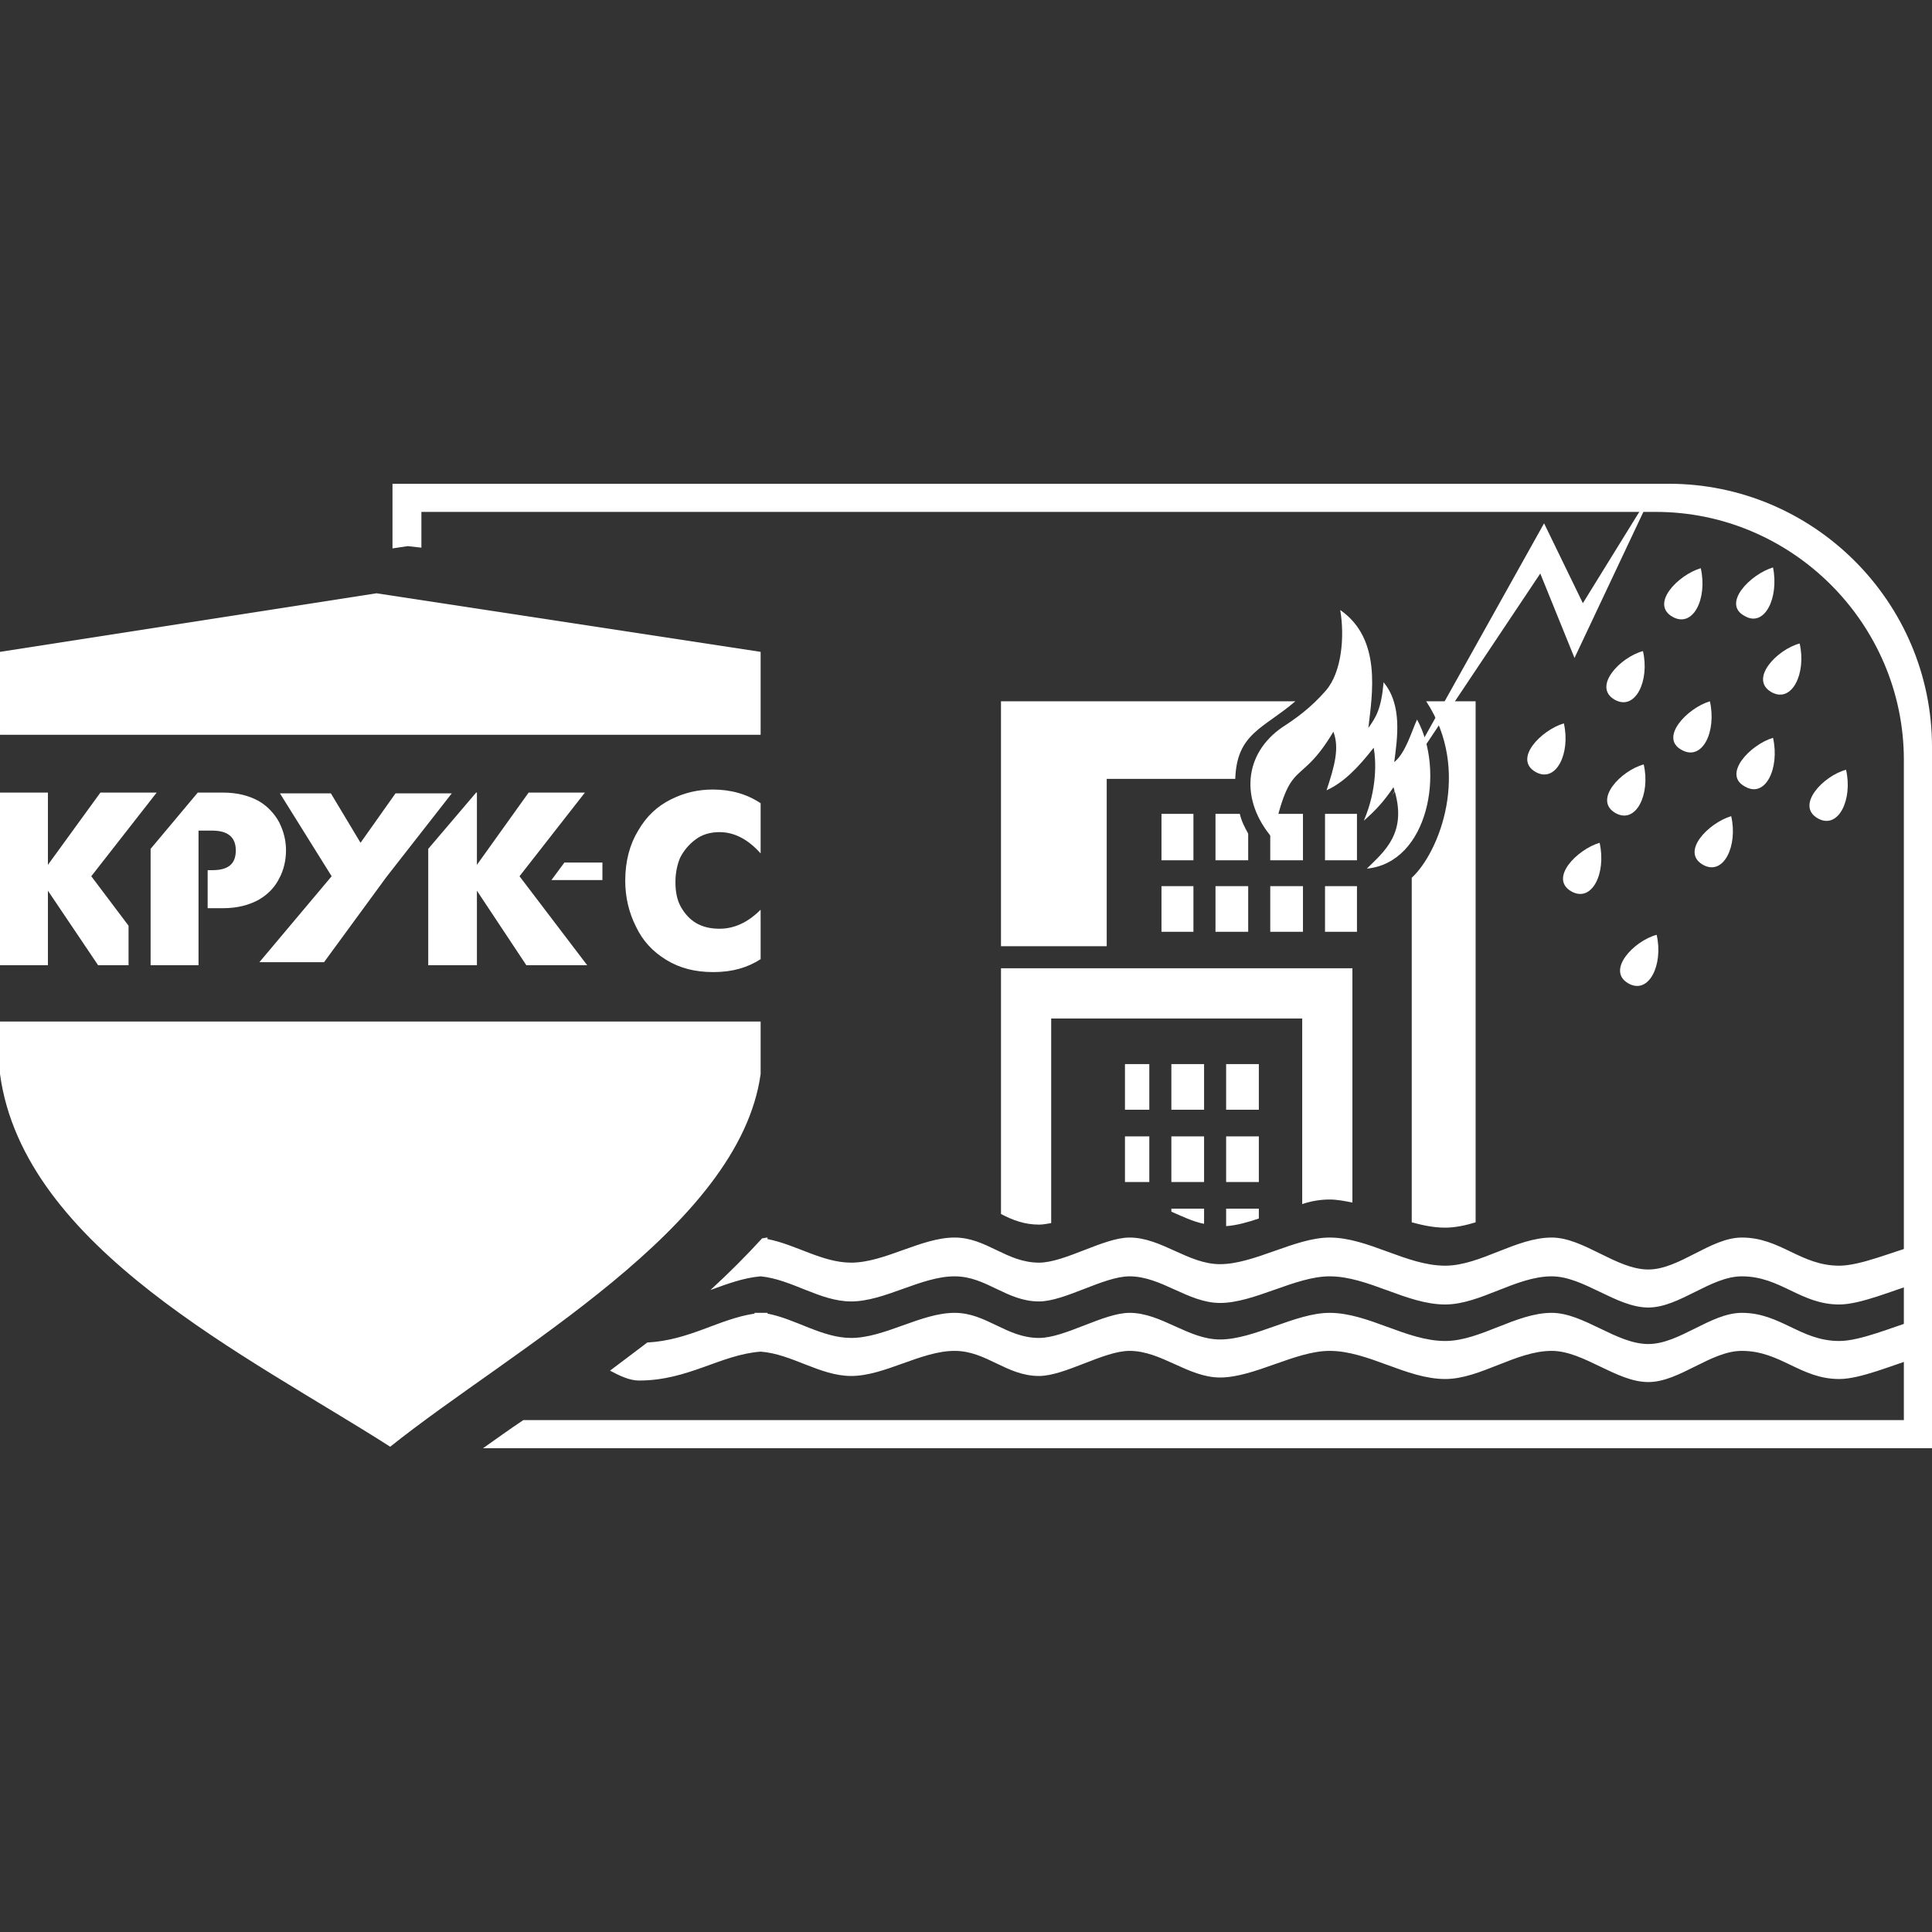<?xml version="1.0" encoding="UTF-8"?>
<!DOCTYPE svg PUBLIC "-//W3C//DTD SVG 1.1//EN" "http://www.w3.org/Graphics/SVG/1.1/DTD/svg11.dtd">
<!-- Creator: CorelDRAW X8 -->
<svg xmlns="http://www.w3.org/2000/svg" xml:space="preserve" width="25.4mm" height="25.4mm" version="1.1" style="shape-rendering:geometricPrecision; text-rendering:geometricPrecision; image-rendering:optimizeQuality; fill-rule:evenodd; clip-rule:evenodd"
viewBox="0 0 2540 2540"
 xmlns:xlink="http://www.w3.org/1999/xlink">
 <rect x="0" y="0" width="2540" height="2540" fill="#333333" stroke="none"/>
 <defs>
  <style type="text/css">
   <![CDATA[
    .fil0 {fill:white}
   ]]>
  </style>
 </defs>
 <g id="Слой_x0020_1">
  <g id="_2264980954256">
   <path class="fil0" d="M563 1269l0 -153 63 -74 1 0 0 95 68 -95 74 0 -86 110 89 117 -80 0 -65 -98 0 98 -64 0zm-563 -303l1000 0 0 -109 -505 -77 -495 77 0 109zm1000 377l-1000 0 0 69c31,229 327,371 513,490 160,-128 459,-288 487,-490l0 -69zm-258 -209l50 0 0 23 -67 0 17 -23zm258 127c-17,11 -37,17 -62,17 -24,0 -44,-5 -62,-16 -18,-11 -31,-25 -40,-44 -9,-18 -14,-38 -14,-60 0,-26 6,-48 17,-66 11,-19 25,-32 43,-41 18,-9 36,-13 55,-13 24,0 45,6 63,18l0 1 0 8 0 9 0 9 0 8 0 9 0 9 0 8 0 5c-16,-18 -34,-28 -54,-28 -12,0 -23,3 -32,10 -8,6 -15,14 -20,24 -4,10 -6,20 -6,32 0,12 2,23 7,32 5,9 12,17 21,22 9,5 19,7 30,7 19,0 37,-8 54,-25l0 8 0 9 0 8 0 9 0 9 0 9 0 8 0 5zm-1000 -145l0 -74 63 0 0 95 69 -95 74 0 -86 110 49 65 0 52 -40 0 -66 -98 0 98 -63 0 0 -153zm198 153l0 -153 62 -74 33 0c19,0 34,4 47,11 12,7 21,17 27,28 6,12 9,24 9,37 0,13 -3,26 -9,37 -6,12 -15,21 -27,28 -13,7 -28,11 -47,11l-20 0 0 -50 6 0c21,0 31,-8 31,-26 0,-17 -10,-26 -31,-26l-6 0 -12 0 0 0 0 177 -63 0zm237 -226l-67 0 68 109 -95 113 85 0 82 -112 86 -110 -74 0 -46 65 -39 -65z"/>
   <path class="fil0" d="M554 673l1623 0c179,0 326,147 326,326l0 868 -1815 0c-18,12 -36,25 -53,37l1905 0 0 -922c0,-191 -156,-346 -346,-346l-1678 0 0 85 20 -3 18 2 0 -47z"/>
   <path class="fil0" d="M1527 1165l42 0 0 60 -42 0 0 -60zm-211 108l3 0 63 0 330 0 66 0 0 66 0 242c-10,-2 -20,-4 -30,-4 -12,0 -24,2 -36,6l0 -244 -330 0 0 269c-6,1 -11,2 -16,2 -19,0 -35,-6 -50,-14l0 -323zm426 -108l42 0 0 60 -42 0 0 -60zm-72 0l43 0 0 60 -43 0 0 -60zm-72 0l43 0 0 60 -43 0 0 -60zm-71 -95l42 0 0 61 -42 0 0 -61zm215 0l42 0 0 61 -42 0 0 -61zm-72 0l43 0 0 61 -43 0 0 -61zm-72 0l32 0c2,9 6,17 11,26l0 35 -43 0 0 -61zm258 537l0 -453c36,-33 79,-141 19,-232l65 0 0 685c-13,4 -27,7 -40,7 -15,0 -29,-3 -44,-7zm-232 -583l-169 0 0 220 -139 0 0 -220 0 -102 387 0c-42,36 -77,42 -79,102zm-12 565l43 0 0 13c-15,5 -29,9 -43,10l0 -23zm-72 0l43 0 0 20c-15,-3 -29,-10 -43,-16l0 -4zm72 -95l43 0 0 60 -43 0 0 -60zm-72 0l43 0 0 60 -43 0 0 -60zm-61 0l32 0 0 60 -32 0 0 -60zm133 -95l43 0 0 60 -43 0 0 -60zm-72 0l43 0 0 60 -43 0 0 -60zm-61 0l32 0 0 60 -32 0 0 -60z"/>
   <path class="fil0" d="M1743 908c21,-24 25,-71 19,-106 55,38 42,111 37,155 10,-14 17,-25 20,-60 25,30 18,74 14,105 15,-12 23,-41 30,-56 37,67 15,188 -66,196 22,-22 55,-47 35,-107 -13,19 -23,30 -39,44 18,-42 16,-80 13,-96 -21,27 -40,46 -62,56 11,-33 17,-56 9,-77 -46,77 -56,29 -80,140 -43,-50 -38,-111 13,-146 17,-11 37,-25 57,-48z"/>
   <path class="fil0" d="M1002 1628c2,0 5,-1 7,-1l0 2c37,7 72,31 110,31 44,0 92,-33 136,-33 42,0 68,33 111,33 34,0 85,-33 119,-33 42,0 77,35 119,35 45,0 99,-35 144,-35 51,0 101,37 152,37 46,0 93,-37 140,-37 42,0 85,42 127,42 41,0 82,-42 123,-42 51,0 77,37 128,37 28,0 69,-18 105,-28l0 50c-36,11 -77,29 -105,29 -51,0 -77,-37 -128,-37 -41,0 -82,41 -123,41 -42,0 -85,-41 -127,-41 -47,0 -94,37 -140,37 -51,0 -101,-37 -152,-37 -45,0 -99,35 -144,35 -42,0 -77,-35 -119,-35 -34,0 -85,33 -119,33 -43,0 -69,-33 -111,-33 -44,0 -92,33 -136,33 -41,0 -78,-29 -119,-33 -23,2 -44,10 -66,18 24,-22 47,-45 68,-68z"/>
   <path class="fil0" d="M851 1765c56,-3 94,-31 141,-38l0 -1c3,0 6,0 8,0 3,0 6,0 9,0l0 1c37,7 72,32 110,32 44,0 92,-33 136,-33 42,0 68,33 111,33 34,0 85,-33 119,-33 42,0 77,35 119,35 45,0 99,-35 144,-35 51,0 101,37 152,37 46,0 93,-37 140,-37 42,0 85,41 127,41 41,0 82,-41 123,-41 51,0 77,37 128,37 28,0 69,-18 105,-29l0 50c-36,11 -77,29 -105,29 -51,0 -77,-37 -128,-37 -41,0 -82,41 -123,41 -42,0 -85,-41 -127,-41 -47,0 -94,37 -140,37 -51,0 -101,-37 -152,-37 -45,0 -99,35 -144,35 -42,0 -77,-35 -119,-35 -34,0 -85,33 -119,33 -43,0 -69,-33 -111,-33 -44,0 -92,33 -136,33 -41,0 -78,-29 -119,-32 -53,4 -95,38 -160,38 -12,0 -25,-6 -38,-13 16,-12 33,-25 49,-37z"/>
   <polygon class="fil0" points="2081,793 2178,636 2070,865 2025,754 1830,1046 2030,688 "/>
   <path class="fil0" d="M2178 1229c-30,8 -67,47 -37,64 27,15 46,-25 37,-64z"/>
   <path class="fil0" d="M2276 1073c-30,9 -67,47 -37,64 27,15 46,-25 37,-64z"/>
   <path class="fil0" d="M2103 1108c-30,9 -67,47 -37,64 27,15 46,-24 37,-64z"/>
   <path class="fil0" d="M2161 1005c-30,8 -67,47 -37,64 27,15 46,-25 37,-64z"/>
   <path class="fil0" d="M2427 1012c-30,8 -67,47 -37,64 27,15 46,-25 37,-64z"/>
   <path class="fil0" d="M2331 970c-30,9 -67,48 -37,64 27,16 46,-24 37,-64z"/>
   <path class="fil0" d="M2366 846c-30,8 -67,47 -37,64 27,15 46,-25 37,-64z"/>
   <path class="fil0" d="M2331 746c-30,9 -68,48 -37,64 26,15 45,-24 37,-64z"/>
   <path class="fil0" d="M2236 747c-30,9 -67,47 -37,64 27,15 46,-24 37,-64z"/>
   <path class="fil0" d="M2160 856c-30,8 -67,47 -37,64 27,15 46,-25 37,-64z"/>
   <path class="fil0" d="M2248 922c-30,9 -67,48 -37,64 27,15 46,-24 37,-64z"/>
   <path class="fil0" d="M2056 951c-30,9 -67,47 -37,64 27,15 46,-25 37,-64z"/>
  </g>
 </g>
</svg>
